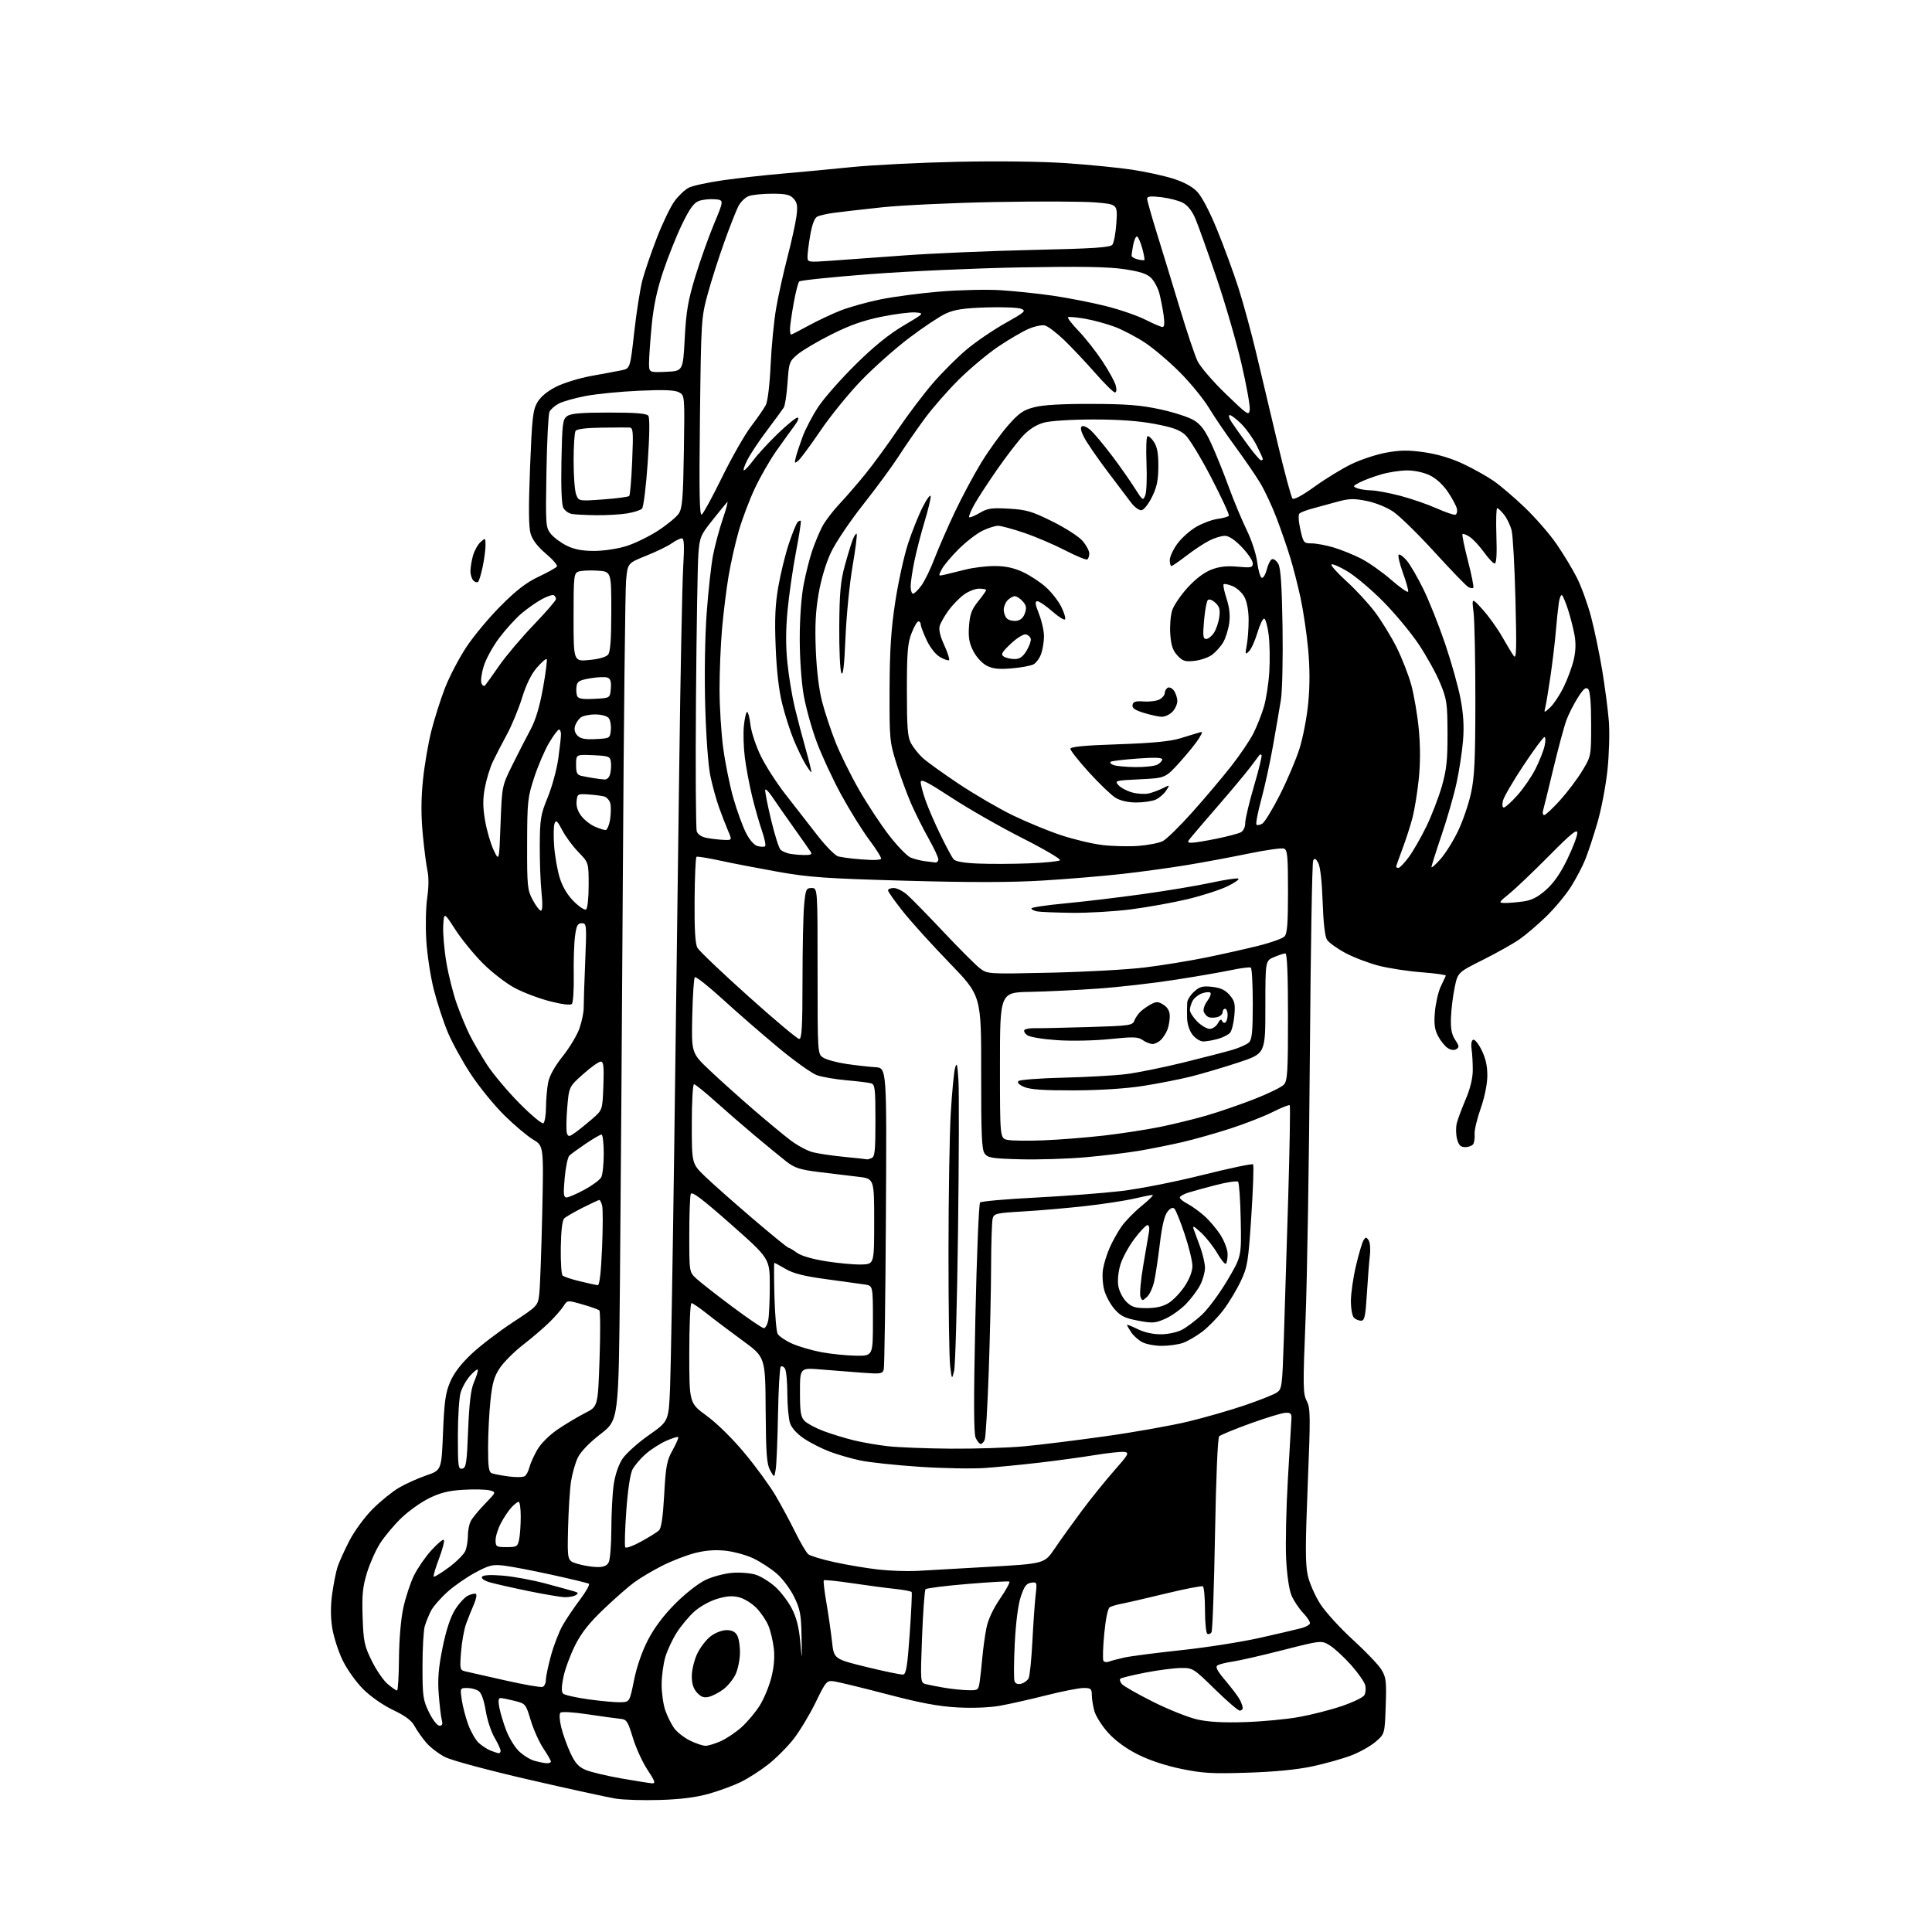 <?xml version="1.0" encoding="UTF-8" standalone="no"?>
<svg 
  version="1.1" 
  xmlns="http://www.w3.org/2000/svg" 
  xmlns:xlink="http://www.w3.org/1999/xlink" 
  xmlns:svg="http://www.w3.org/2000/svg"
  xmlns:rdf="http://www.w3.org/1999/02/22-rdf-syntax-ns#"
  xmlns:cc="http://creativecommons.org/ns#"
  xmlns:dc="http://purl.org/dc/elements/1.1/"
  viewBox="0 0 768 768"
  width="768"
  height="768"
>
<style>svg {background-color: white; }</style>"
<path stroke="none" fill="black" fill-rule="evenodd" d="M262.50,715.51C255.90,715.72 247.94,715.49 244.81,714.99C241.68,714.49 226.18,711.11 210.36,707.46C194.05,703.70 179.59,699.81 176.96,698.48C174.41,697.19 171.01,694.59 169.41,692.71C167.81,690.83 165.73,687.88 164.80,686.15C163.59,683.92 161.12,682.07 156.30,679.78C152.34,677.90 147.38,674.45 144.44,671.53C141.59,668.71 137.98,663.65 136.21,660.00C134.48,656.42 132.61,650.61 132.06,647.08C131.39,642.82 131.39,638.27 132.05,633.58C132.59,629.69 133.53,624.92 134.14,623.00C134.75,621.08 136.88,616.35 138.87,612.50C140.92,608.55 144.96,603.05 148.15,599.85C151.25,596.75 155.96,592.94 158.59,591.39C161.23,589.85 166.12,587.64 169.45,586.50C175.50,584.42 175.50,584.42 176.11,569.46C176.62,557.02 177.10,553.62 178.98,549.25C180.49,545.75 183.34,542.04 187.53,538.12C190.98,534.89 198.31,529.29 203.80,525.68C213.80,519.11 213.80,519.11 214.37,514.30C214.68,511.66 215.21,497.35 215.54,482.50C216.13,455.50 216.13,455.50 211.93,453.00C209.62,451.62 204.46,447.28 200.47,443.34C196.48,439.41 190.49,432.05 187.16,427.00C183.83,421.95 179.69,414.40 177.95,410.23C176.22,406.06 173.73,398.45 172.43,393.32C171.13,388.19 169.79,379.38 169.45,373.74C169.11,368.11 169.28,360.50 169.83,356.83C170.43,352.84 170.47,348.61 169.95,346.28C169.47,344.14 168.62,337.56 168.06,331.65C167.35,324.20 167.37,317.65 168.12,310.21C168.71,304.32 170.22,295.45 171.48,290.50C172.74,285.55 175.17,277.90 176.88,273.50C178.59,269.10 182.33,261.90 185.20,257.50C188.07,253.10 194.27,245.64 198.96,240.93C205.29,234.58 209.23,231.55 214.17,229.22C217.83,227.50 221.08,225.67 221.39,225.18C221.70,224.68 219.72,222.39 217.01,220.10C213.74,217.35 211.68,214.66 210.94,212.19C210.14,209.52 210.07,202.01 210.70,185.92C211.48,166.15 211.83,162.98 213.60,159.95C214.89,157.74 217.55,155.52 221.05,153.75C224.05,152.23 230.32,150.30 235.00,149.45C239.68,148.61 245.07,147.60 247.00,147.21C250.50,146.50 250.50,146.50 252.12,132.00C253.01,124.03 254.48,114.71 255.38,111.31C256.29,107.90 258.86,100.37 261.11,94.57C263.36,88.77 266.49,82.24 268.08,80.05C269.66,77.86 272.22,75.42 273.75,74.63C275.28,73.84 281.48,72.49 287.52,71.64C293.56,70.78 304.12,69.61 311.00,69.02C317.88,68.43 330.25,67.27 338.50,66.43C346.75,65.59 365.65,64.64 380.50,64.32C396.80,63.97 414.04,64.19 424.00,64.87C433.07,65.50 444.77,66.66 450.00,67.45C455.23,68.24 462.49,69.82 466.14,70.95C470.43,72.28 473.85,74.11 475.83,76.14C477.71,78.06 480.80,83.94 483.84,91.39C486.57,98.05 490.38,108.45 492.32,114.50C494.25,120.55 497.44,132.25 499.40,140.50C501.35,148.75 505.19,164.90 507.92,176.39C510.64,187.88 513.29,197.69 513.80,198.20C514.36,198.76 517.80,196.89 522.61,193.42C526.95,190.29 533.56,186.25 537.30,184.45C541.04,182.64 547.29,180.59 551.19,179.90C556.75,178.90 560.00,178.88 566.36,179.81C571.57,180.57 577.03,182.22 581.72,184.44C585.72,186.34 591.11,189.36 593.71,191.15C596.31,192.93 601.90,197.70 606.12,201.74C610.35,205.78 616.04,212.32 618.77,216.29C621.51,220.26 625.17,226.33 626.91,229.79C628.65,233.25 631.16,240.22 632.50,245.29C633.83,250.36 635.82,259.90 636.91,266.50C637.99,273.10 639.18,282.16 639.54,286.63C639.90,291.14 639.65,299.82 638.99,306.12C638.33,312.37 636.54,321.76 635.01,326.99C633.49,332.22 631.31,338.81 630.18,341.64C629.04,344.47 626.44,349.42 624.39,352.64C622.33,355.86 617.93,361.14 614.60,364.36C611.28,367.58 606.53,371.63 604.06,373.36C601.59,375.09 595.05,378.76 589.53,381.53C579.50,386.55 579.50,386.55 578.25,392.53C577.56,395.81 576.90,401.20 576.78,404.50C576.62,408.98 577.05,411.22 578.45,413.34C580.04,415.72 580.12,416.31 578.93,417.05C578.05,417.59 576.75,417.43 575.51,416.63C574.40,415.91 572.68,413.79 571.68,411.92C570.28,409.27 569.99,407.11 570.39,402.32C570.68,398.93 571.69,394.43 572.65,392.32C573.61,390.22 574.55,388.22 574.74,387.87C574.93,387.53 570.68,386.92 565.29,386.51C559.91,386.11 552.21,384.94 548.19,383.92C544.16,382.89 538.15,380.60 534.83,378.83C531.51,377.06 528.21,374.68 527.50,373.55C526.68,372.26 526.05,366.69 525.77,358.50C525.51,350.60 524.84,344.56 524.05,343.09C523.05,341.22 522.59,341.00 522.00,342.09C521.59,342.87 521.00,377.70 520.69,419.50C520.38,461.30 519.61,508.60 518.97,524.60C517.90,551.04 517.95,554.00 519.43,556.87C520.93,559.76 520.96,562.73 519.84,590.37C518.86,614.57 518.87,621.83 519.86,626.28C520.55,629.35 522.81,634.48 524.88,637.68C526.96,640.88 532.77,647.25 537.79,651.83C542.82,656.41 547.90,661.72 549.08,663.62C551.00,666.74 551.18,668.20 550.84,678.18C550.46,689.26 550.46,689.26 546.83,692.38C544.83,694.10 540.46,696.55 537.12,697.82C533.77,699.10 526.87,701.04 521.77,702.14C515.68,703.45 506.84,704.32 496.00,704.67C481.81,705.13 478.10,704.91 469.50,703.14C463.19,701.83 456.81,699.71 452.19,697.37C447.52,695.00 443.30,691.90 440.47,688.75C438.04,686.05 435.59,682.19 435.03,680.17C434.47,678.15 434.01,675.26 434.01,673.75C434.00,671.31 433.63,671.00 430.73,671.00C428.93,671.00 422.29,672.30 415.98,673.90C409.67,675.49 401.41,677.36 397.62,678.04C393.43,678.79 386.79,679.06 380.62,678.73C373.07,678.32 365.93,676.98 352.50,673.46C342.60,670.87 333.15,668.57 331.50,668.35C328.62,667.97 328.33,668.29 324.18,676.82C321.80,681.69 317.86,688.23 315.42,691.33C312.98,694.44 308.46,698.97 305.37,701.39C302.28,703.81 297.41,706.94 294.54,708.35C291.67,709.75 285.99,711.85 281.91,713.01C276.84,714.46 270.71,715.25 262.50,715.51zM259.26,708.90C260.69,708.98 260.35,707.98 257.42,703.57C255.43,700.59 252.81,694.85 251.58,690.82C249.52,684.05 249.13,683.48 246.43,683.23C244.82,683.08 239.03,682.28 233.57,681.46C227.91,680.60 223.27,680.33 222.77,680.83C222.27,681.33 222.41,683.81 223.09,686.60C223.74,689.30 225.38,693.87 226.72,696.77C228.63,700.88 229.97,702.38 232.83,703.58C234.85,704.43 241.22,705.95 247.00,706.96C252.78,707.97 258.29,708.84 259.26,708.90zM217.25,700.91C218.21,700.96 219.00,700.66 219.00,700.25C218.99,699.84 217.64,697.48 215.98,695.00C214.33,692.52 212.08,687.52 210.98,683.87C209.01,677.33 208.92,677.22 204.55,676.12C202.11,675.50 199.59,675.00 198.95,675.00C198.14,675.00 197.99,676.14 198.47,678.67C198.84,680.68 200.05,684.73 201.15,687.66C202.24,690.59 204.49,694.33 206.13,695.98C207.78,697.63 210.56,699.39 212.32,699.90C214.07,700.40 216.29,700.86 217.25,700.91zM198.25,696.94C198.66,696.97 199.00,696.52 199.00,695.93C199.00,695.34 197.90,692.98 196.56,690.68C195.21,688.38 193.65,683.58 193.07,680.00C192.43,675.98 191.38,673.02 190.32,672.25C189.39,671.56 187.33,671.00 185.75,671.00C182.89,671.00 182.88,671.03 183.57,675.75C183.95,678.36 185.11,682.79 186.14,685.59C187.17,688.38 189.03,691.62 190.26,692.78C191.49,693.93 193.63,695.33 195.00,695.88C196.38,696.42 197.84,696.90 198.25,696.94zM280.50,693.98C281.60,693.97 284.36,693.11 286.64,692.08C288.91,691.04 292.59,688.56 294.82,686.55C297.04,684.54 300.23,680.77 301.89,678.16C303.56,675.56 305.67,670.54 306.58,667.00C307.68,662.69 308.02,658.81 307.60,655.21C307.25,652.26 306.28,648.20 305.43,646.18C304.59,644.15 302.47,641.03 300.73,639.23C298.99,637.43 295.94,635.52 293.95,634.99C291.24,634.26 289.01,634.40 285.10,635.56C282.16,636.44 278.19,638.64 276.01,640.61C273.88,642.53 270.76,646.26 269.07,648.89C267.38,651.52 265.33,655.88 264.51,658.58C263.69,661.29 263.02,666.26 263.01,669.62C263.00,672.99 263.67,677.63 264.48,679.94C265.29,682.25 266.86,685.40 267.97,686.96C269.08,688.51 271.90,690.73 274.24,691.89C276.58,693.05 279.40,693.99 280.50,693.98zM174.69,686.00C175.80,686.00 176.06,685.37 175.62,683.75C175.29,682.51 174.74,677.90 174.40,673.50C173.94,667.40 174.30,663.01 175.92,655.00C177.31,648.14 179.00,642.95 180.81,640.01C182.33,637.54 184.65,634.98 185.98,634.32C187.30,633.66 188.75,633.34 189.19,633.61C189.62,633.89 189.25,635.77 188.36,637.80C187.47,639.84 186.08,643.30 185.28,645.50C184.48,647.70 183.57,652.74 183.27,656.70C182.74,663.67 182.79,663.91 185.11,664.43C186.42,664.72 193.55,666.34 200.95,668.01C208.35,669.69 214.99,670.84 215.70,670.56C216.42,670.29 217.00,669.03 217.00,667.76C217.00,666.50 217.93,662.09 219.06,657.98C220.20,653.87 222.29,648.48 223.72,646.00C225.15,643.52 228.25,638.93 230.62,635.79C232.99,632.64 234.55,629.84 234.09,629.56C233.64,629.28 227.02,627.68 219.38,626.01C211.75,624.33 203.19,622.69 200.37,622.36C195.84,621.82 194.51,622.14 189.01,625.08C185.58,626.91 180.55,630.39 177.84,632.83C175.13,635.27 172.20,638.64 171.33,640.32C170.46,642.01 169.35,644.76 168.85,646.44C168.36,648.12 167.95,655.32 167.95,662.44C167.95,674.35 168.16,675.81 170.55,680.69C172.02,683.69 173.82,686.00 174.69,686.00zM495.00,684.56C501.88,684.34 511.50,683.43 516.39,682.54C521.28,681.66 528.90,679.72 533.31,678.22C537.73,676.72 541.79,674.78 542.32,673.90C542.86,673.03 543.02,671.23 542.69,669.90C542.36,668.58 539.81,664.94 537.03,661.82C534.24,658.70 530.47,655.22 528.64,654.09C525.32,652.03 525.32,652.03 509.91,655.95C501.43,658.11 492.44,660.17 489.92,660.52C487.39,660.88 484.74,661.55 484.01,662.00C483.01,662.61 483.80,664.13 487.21,668.16C489.69,671.10 492.24,674.48 492.86,675.68C493.49,676.89 494.00,678.35 494.00,678.93C494.00,679.52 493.47,680.00 492.82,680.00C492.16,680.00 487.72,676.17 482.94,671.50C474.40,663.14 474.18,663.00 469.38,663.05C466.70,663.08 460.33,663.91 455.24,664.90C450.14,665.89 445.69,666.98 445.34,667.32C445.00,667.67 445.26,668.61 445.92,669.41C446.59,670.21 452.17,673.39 458.32,676.48C464.47,679.56 472.43,682.74 476.00,683.53C480.48,684.53 486.38,684.85 495.00,684.56zM246.90,676.67C250.30,676.50 250.30,676.50 252.05,667.84C253.13,662.47 255.24,656.40 257.61,651.84C260.10,647.04 263.85,642.06 268.46,637.44C272.45,633.44 277.67,629.36 280.50,628.03C283.25,626.73 288.04,625.46 291.14,625.22C294.25,624.98 298.47,625.33 300.52,626.01C302.58,626.69 306.04,628.85 308.21,630.81C310.38,632.77 313.33,636.65 314.77,639.44C316.60,642.98 317.60,646.90 318.10,652.50C318.82,660.50 318.82,660.50 318.63,650.47C318.47,641.74 318.08,639.69 315.66,634.74C314.13,631.61 311.01,627.45 308.72,625.49C306.43,623.53 302.30,620.84 299.53,619.51C296.76,618.18 291.77,616.80 288.44,616.44C284.28,615.99 280.46,616.28 276.23,617.36C272.84,618.23 267.01,620.49 263.28,622.38C259.55,624.26 254.55,627.23 252.18,628.96C249.80,630.70 244.29,635.52 239.93,639.69C234.17,645.19 231.08,649.12 228.58,654.11C226.69,657.89 224.62,663.50 223.98,666.59C223.18,670.44 223.14,672.54 223.84,673.24C224.41,673.81 229.06,674.85 234.18,675.55C239.31,676.26 245.03,676.76 246.90,676.67zM281.86,674.50C279.86,675.00 278.72,674.61 277.11,672.89C275.64,671.31 275.00,669.32 275.00,666.30C275.00,663.92 275.96,659.93 277.13,657.44C278.31,654.94 280.71,651.80 282.48,650.45C284.30,649.06 287.04,648.00 288.81,648.00C290.99,648.00 292.28,648.66 293.09,650.17C293.73,651.37 294.20,654.54 294.14,657.24C294.08,659.93 293.29,663.70 292.38,665.62C291.46,667.54 289.32,670.18 287.61,671.48C285.90,672.78 283.31,674.14 281.86,674.50zM157.83,672.00C158.20,672.00 158.55,666.26 158.60,659.25C158.67,651.54 159.36,643.55 160.35,639.02C161.25,634.91 163.14,629.19 164.55,626.31C165.96,623.43 169.07,618.91 171.46,616.28C173.85,613.65 176.09,611.78 176.44,612.12C176.79,612.47 175.93,615.80 174.53,619.53C173.12,623.26 172.17,626.50 172.41,626.74C172.65,626.98 175.38,625.31 178.47,623.02C181.57,620.73 184.53,617.74 185.05,616.37C185.57,614.99 186.00,612.29 186.00,610.37C186.00,608.44 186.50,605.89 187.12,604.68C187.73,603.48 190.27,600.39 192.77,597.81C197.31,593.12 197.31,593.12 194.59,592.43C193.09,592.06 188.41,591.96 184.18,592.21C178.36,592.55 175.06,593.37 170.55,595.58C167.27,597.19 162.25,600.79 159.38,603.58C156.52,606.37 152.77,610.87 151.04,613.58C149.32,616.29 146.99,621.56 145.85,625.29C144.16,630.82 143.85,634.07 144.15,642.83C144.48,652.56 144.83,654.21 147.79,660.23C149.59,663.88 152.43,668.03 154.11,669.44C155.78,670.85 157.46,672.00 157.83,672.00zM384.70,671.88C388.71,671.99 388.93,671.85 389.41,668.75C389.68,666.96 390.16,662.58 390.48,659.00C390.80,655.42 391.53,650.11 392.11,647.19C392.79,643.79 394.74,639.59 397.55,635.48C399.96,631.96 401.61,628.91 401.22,628.70C400.82,628.49 393.33,628.92 384.56,629.65C375.79,630.38 368.30,631.33 367.92,631.74C367.54,632.16 366.92,640.69 366.53,650.71C365.84,668.92 365.84,668.92 368.18,669.51C369.47,669.83 372.77,670.47 375.51,670.93C378.26,671.39 382.39,671.82 384.70,671.88zM405.97,669.30C407.12,669.00 408.44,668.02 408.90,667.13C409.35,666.23 410.02,659.65 410.39,652.50C410.75,645.35 411.33,637.10 411.67,634.16C412.28,628.96 412.24,628.83 409.90,629.16C408.00,629.43 407.14,630.58 405.78,634.69C404.71,637.90 403.80,644.99 403.38,653.33C403.01,660.74 402.97,667.48 403.29,668.32C403.67,669.29 404.63,669.65 405.97,669.30zM359.00,665.66C360.21,665.51 360.72,662.37 361.62,649.49C362.24,640.69 362.59,633.22 362.40,632.88C362.20,632.54 359.22,631.97 355.77,631.61C352.32,631.25 344.64,630.24 338.71,629.35C332.77,628.47 327.72,627.95 327.48,628.19C327.24,628.43 327.70,632.42 328.50,637.06C329.30,641.70 330.30,648.65 330.73,652.49C331.50,659.48 331.50,659.48 344.50,662.67C351.65,664.42 358.18,665.76 359.00,665.66zM440.77,660.53C441.63,660.20 444.39,659.47 446.90,658.91C449.41,658.35 459.59,657.03 469.53,655.97C479.46,654.92 493.65,652.69 501.05,651.02C508.45,649.35 515.82,647.63 517.43,647.19C519.05,646.75 520.52,645.93 520.71,645.37C520.90,644.81 519.70,642.94 518.06,641.22C516.41,639.49 514.33,636.38 513.43,634.29C512.44,631.97 511.60,626.31 511.26,619.71C510.96,613.78 511.28,599.38 511.97,587.71C512.66,576.05 513.29,565.38 513.36,564.00C513.48,561.94 513.06,561.52 511.00,561.60C509.62,561.66 503.35,563.57 497.06,565.84C490.77,568.12 485.18,570.42 484.64,570.96C484.06,571.54 483.39,587.35 482.99,609.80C482.62,630.63 482.00,648.20 481.59,648.85C481.19,649.50 480.44,649.77 479.93,649.46C479.42,649.14 479.00,644.89 479.00,640.00C479.00,635.11 478.62,630.89 478.16,630.60C477.70,630.32 471.07,631.60 463.41,633.46C455.76,635.32 447.90,637.13 445.94,637.49C443.97,637.86 441.81,638.50 441.12,638.92C440.38,639.38 439.50,643.66 438.95,649.47C438.44,654.84 438.29,659.66 438.62,660.19C438.94,660.71 439.91,660.87 440.77,660.53zM224.50,634.90C222.85,634.86 216.32,633.76 210.00,632.46C203.68,631.16 196.80,629.60 194.72,629.00C192.43,628.33 191.21,627.47 191.61,626.81C192.06,626.09 194.86,625.93 199.89,626.34C204.08,626.68 211.78,628.10 217.00,629.51C222.22,630.91 227.35,632.32 228.38,632.64C229.89,633.10 229.99,633.39 228.88,634.09C228.12,634.58 226.15,634.94 224.50,634.90zM364.50,624.46C368.35,624.24 381.34,623.50 393.36,622.82C415.21,621.58 415.21,621.58 419.29,615.54C421.53,612.22 426.39,605.45 430.08,600.50C433.78,595.55 439.59,588.35 443.00,584.50C448.54,578.25 448.97,577.46 447.03,577.17C445.84,576.99 440.51,577.55 435.18,578.42C429.86,579.29 419.88,580.66 413.00,581.45C406.12,582.25 396.45,583.19 391.50,583.55C386.55,583.90 374.85,583.69 365.50,583.07C356.15,582.45 345.57,581.32 342.00,580.56C338.43,579.81 332.98,578.24 329.89,577.07C326.81,575.91 322.24,573.61 319.73,571.94C316.93,570.09 314.75,567.72 314.08,565.81C313.49,564.10 312.99,558.83 312.98,554.10C312.98,549.37 312.55,544.84 312.04,544.03C311.53,543.22 310.77,542.90 310.35,543.31C309.94,543.73 309.45,552.26 309.27,562.28C309.08,572.30 308.68,582.07 308.37,584.00C307.82,587.50 307.82,587.50 306.16,584.50C304.78,582.00 304.48,578.01 304.36,560.50C304.23,539.50 304.23,539.50 295.26,532.95C290.32,529.34 283.91,524.51 281.01,522.20C278.11,519.89 275.35,518.00 274.87,518.00C274.39,518.00 274.00,526.94 274.00,537.88C274.00,557.75 274.00,557.75 280.94,562.82C285.03,565.80 291.23,571.91 296.03,577.69C300.51,583.09 306.03,590.65 308.29,594.50C310.56,598.35 314.09,604.91 316.14,609.07C318.19,613.24 320.51,617.18 321.31,617.84C322.10,618.50 326.83,619.92 331.82,621.01C336.82,622.10 344.64,623.41 349.20,623.92C353.77,624.43 360.65,624.67 364.50,624.46zM237.21,622.92C239.92,622.98 241.21,622.47 241.96,621.07C242.53,620.00 243.01,614.04 243.02,607.82C243.03,601.59 243.45,593.64 243.96,590.14C244.53,586.23 245.86,582.29 247.44,579.91C248.85,577.79 253.55,573.56 257.90,570.51C265.80,564.98 265.80,564.98 266.36,551.74C266.66,544.46 267.41,501.38 268.02,456.00C268.62,410.62 269.52,342.90 270.00,305.50C270.48,268.10 271.19,232.21 271.57,225.75C272.09,216.77 271.97,214.00 271.03,214.00C270.36,214.00 268.56,214.89 267.04,215.97C265.51,217.06 260.94,219.28 256.88,220.91C249.50,223.87 249.50,223.87 248.88,230.69C248.53,234.43 247.96,286.10 247.61,345.50C247.25,404.90 246.73,478.48 246.44,509.00C245.92,564.50 245.92,564.50 238.71,570.07C234.19,573.57 230.82,577.07 229.67,579.48C228.66,581.58 227.46,585.83 226.99,588.90C226.52,591.98 225.99,600.33 225.82,607.45C225.50,620.41 225.50,620.41 229.50,621.63C231.70,622.30 235.17,622.88 237.21,622.92zM254.80,612.82C257.93,611.10 261.13,609.11 261.90,608.40C262.89,607.51 263.52,603.24 264.03,594.13C264.66,582.72 265.07,580.56 267.39,576.42C268.84,573.82 269.84,571.50 269.60,571.26C269.36,571.03 267.19,571.71 264.78,572.77C262.37,573.84 258.71,576.19 256.65,578.00C254.59,579.82 252.23,582.59 251.41,584.17C250.51,585.92 249.55,592.36 248.96,600.61C248.42,608.07 248.24,614.57 248.54,615.07C248.85,615.56 251.66,614.55 254.80,612.82zM201.38,615.00C205.47,615.00 205.79,614.80 206.38,611.88C206.72,610.16 207.00,606.11 207.00,602.88C207.00,599.64 206.63,597.00 206.17,597.00C205.72,597.00 204.42,598.01 203.28,599.25C202.14,600.49 200.26,603.29 199.11,605.49C197.95,607.68 197.00,610.71 197.00,612.24C197.00,614.83 197.26,615.00 201.38,615.00zM208.65,586.77C209.29,586.30 210.10,584.70 210.47,583.21C210.84,581.72 212.25,578.59 213.60,576.26C215.06,573.76 218.40,570.45 221.78,568.15C224.93,566.02 229.79,563.12 232.59,561.70C237.68,559.13 237.68,559.13 238.33,540.36C238.69,530.03 238.65,521.28 238.24,520.90C237.83,520.53 234.81,519.45 231.52,518.52C225.54,516.81 225.54,516.81 224.05,519.15C223.23,520.44 220.75,523.30 218.53,525.50C216.30,527.70 211.58,531.75 208.03,534.50C204.48,537.25 200.29,541.41 198.73,543.74C196.44,547.14 195.70,549.72 194.96,556.74C194.45,561.56 194.03,569.90 194.02,575.28C194.00,583.09 194.30,585.18 195.51,585.64C196.34,585.96 199.38,586.54 202.26,586.92C205.14,587.31 208.02,587.24 208.65,586.77zM183.75,583.81C185.29,583.52 185.57,581.69 186.09,568.49C186.52,557.88 187.17,552.37 188.34,549.63C189.26,547.50 189.99,545.25 189.97,544.63C189.95,544.01 188.63,544.94 187.03,546.70C185.43,548.45 183.65,551.60 183.07,553.70C182.49,555.79 182.01,563.50 182.01,570.82C182.00,582.97 182.15,584.12 183.75,583.81zM378.00,575.87C387.62,575.94 400.68,575.52 407.00,574.94C413.32,574.36 427.95,572.55 439.50,570.92C451.05,569.30 465.90,566.65 472.50,565.05C479.10,563.45 489.17,560.55 494.88,558.60C500.59,556.65 506.26,554.41 507.47,553.61C509.59,552.22 509.71,551.33 510.34,532.33C510.69,521.42 511.48,496.15 512.08,476.17C512.68,456.19 512.95,439.62 512.69,439.35C512.42,439.09 509.40,440.28 505.98,442.01C502.55,443.74 494.97,446.71 489.13,448.60C483.28,450.50 474.68,452.93 470.00,454.01C465.32,455.09 457.64,456.63 452.92,457.44C448.20,458.24 438.52,459.41 431.42,460.04C424.31,460.66 412.73,461.02 405.67,460.84C394.33,460.54 392.67,460.27 391.41,458.55C390.25,456.96 390.00,450.97 390.03,426.21C390.07,395.82 390.07,395.82 377.48,382.82C370.55,375.67 362.20,366.45 358.94,362.34C355.67,358.23 353.00,354.45 353.00,353.93C353.00,353.42 354.03,353.00 355.29,353.00C356.55,353.00 358.98,354.24 360.69,355.75C362.40,357.26 368.89,363.90 375.10,370.50C381.32,377.10 387.78,383.56 389.45,384.85C392.50,387.21 392.50,387.21 417.50,386.66C431.25,386.36 448.12,385.43 455.00,384.59C461.88,383.75 472.90,381.96 479.50,380.61C486.10,379.26 495.47,377.15 500.32,375.94C505.17,374.72 509.78,373.08 510.57,372.29C511.69,371.16 512.00,367.34 512.00,354.40C512.00,340.30 511.77,337.85 510.42,337.33C509.54,336.99 503.13,337.90 496.17,339.34C489.20,340.78 478.10,342.85 471.50,343.93C464.90,345.01 453.43,346.58 446.00,347.41C438.57,348.25 424.40,349.43 414.50,350.03C401.74,350.80 385.87,350.82 360.00,350.10C328.26,349.22 321.64,348.75 309.26,346.55C301.42,345.15 291.07,343.16 286.26,342.11C281.44,341.06 277.22,340.38 276.87,340.59C276.52,340.80 276.18,348.52 276.11,357.74C276.02,369.55 276.36,375.17 277.24,376.76C277.93,378.01 287.02,386.67 297.44,396.01C307.86,405.36 316.97,413.00 317.69,413.00C318.73,413.00 319.00,408.23 319.01,389.75C319.01,376.96 319.30,363.46 319.65,359.75C320.24,353.51 320.47,353.00 322.64,353.00C325.00,353.00 325.00,353.00 325.00,385.98C325.00,418.95 325.00,418.95 327.25,420.43C328.49,421.24 332.65,422.37 336.50,422.94C340.35,423.50 345.52,424.09 348.00,424.23C352.50,424.50 352.50,424.50 352.16,483.50C351.98,515.95 351.59,543.35 351.30,544.39C350.82,546.11 350.06,546.23 342.64,545.67C338.16,545.33 330.79,544.75 326.25,544.38C318.00,543.70 318.00,543.70 318.00,553.35C318.00,561.47 318.30,563.30 319.89,564.89C320.92,565.92 324.31,567.72 327.41,568.88C330.51,570.04 335.85,571.68 339.27,572.52C342.70,573.37 348.88,574.44 353.00,574.90C357.12,575.36 368.38,575.80 378.00,575.87zM389.87,574.00C389.37,574.00 388.46,572.91 387.85,571.57C387.05,569.82 387.02,556.74 387.72,524.02C388.26,499.20 389.11,478.50 389.60,478.01C390.10,477.53 399.93,476.65 411.45,476.07C422.97,475.48 438.27,474.32 445.45,473.48C452.88,472.61 466.89,469.86 478.00,467.08C488.73,464.40 497.77,462.50 498.11,462.85C498.45,463.21 498.14,472.42 497.42,483.33C496.21,501.73 495.91,503.59 493.20,509.33C491.60,512.72 488.50,517.86 486.32,520.74C484.13,523.63 480.36,527.50 477.92,529.36C475.49,531.21 471.97,533.24 470.10,533.87C468.23,534.49 464.50,535.00 461.80,535.00C459.11,535.00 455.64,534.35 454.10,533.55C452.56,532.75 450.56,530.97 449.65,529.59C448.74,528.20 448.00,526.89 448.00,526.66C448.00,526.44 449.90,527.19 452.22,528.34C454.85,529.64 458.34,530.42 461.47,530.40C464.31,530.39 467.97,529.60 469.86,528.60C471.71,527.63 475.24,524.97 477.71,522.70C480.17,520.43 484.73,514.28 487.84,509.04C493.50,499.50 493.50,499.50 493.21,485.01C493.05,477.04 492.58,470.18 492.16,469.76C491.74,469.34 487.82,469.92 483.45,471.04C479.08,472.17 474.04,473.55 472.25,474.12C470.46,474.69 469.00,475.56 469.00,476.05C469.00,476.55 470.34,477.64 471.99,478.49C473.63,479.34 476.63,481.49 478.66,483.27C480.69,485.05 483.62,488.50 485.18,490.95C486.73,493.39 488.00,496.80 488.00,498.53C488.00,500.25 487.70,501.97 487.33,502.33C486.97,502.70 485.44,500.86 483.93,498.25C482.42,495.64 479.51,491.93 477.45,490.00C474.77,487.50 473.92,487.07 474.46,488.50C474.88,489.60 476.08,492.85 477.11,495.73C478.15,498.60 479.00,502.33 479.00,504.01C479.00,505.70 478.15,508.75 477.10,510.79C476.06,512.83 473.50,516.25 471.42,518.39C469.34,520.52 465.65,523.15 463.21,524.23C459.23,525.99 458.16,526.07 452.40,524.98C447.18,524.00 445.47,523.16 443.05,520.40C441.42,518.54 439.57,515.13 438.95,512.81C438.32,510.48 438.10,506.78 438.45,504.58C438.80,502.38 439.99,498.54 441.09,496.04C442.19,493.54 444.30,489.75 445.77,487.62C447.24,485.49 450.86,481.78 453.82,479.37C456.77,476.97 458.72,475.00 458.15,475.00C457.59,475.00 454.21,475.68 450.66,476.50C447.10,477.33 438.41,478.65 431.34,479.44C424.28,480.23 413.25,481.19 406.84,481.56C396.06,482.18 395.13,482.39 394.60,484.36C394.29,485.54 394.00,494.15 393.98,503.50C393.95,512.85 393.52,531.75 393.03,545.50C392.54,559.25 391.83,571.29 391.46,572.25C391.09,573.21 390.37,574.00 389.87,574.00zM379.27,545.00C378.38,548.50 378.38,548.50 377.70,543.00C377.32,539.98 377.03,519.50 377.04,497.50C377.05,475.50 377.46,450.75 377.94,442.50C378.43,434.25 379.20,426.15 379.66,424.50C380.35,422.05 380.59,422.95 381.00,429.50C381.27,433.90 381.20,460.90 380.83,489.50C380.46,518.10 379.76,543.08 379.27,545.00zM340.25,538.91C347.00,539.00 347.00,539.00 347.00,525.05C347.00,511.09 347.00,511.09 343.75,510.60C341.96,510.33 335.10,509.38 328.50,508.50C319.66,507.31 315.40,506.24 312.32,504.44C310.02,503.10 308.00,502.00 307.82,502.00C307.64,502.00 307.66,507.96 307.85,515.25C308.05,522.54 308.62,529.27 309.12,530.21C309.62,531.15 312.16,532.88 314.76,534.06C317.37,535.24 322.65,536.79 326.50,537.51C330.35,538.23 336.54,538.86 340.25,538.91zM303.62,527.97C304.24,527.99 305.03,526.59 305.38,524.88C305.72,523.16 306.00,516.93 306.00,511.03C306.00,500.31 306.00,500.31 290.59,486.69C279.11,476.55 275.03,473.47 274.59,474.62C274.27,475.47 274.00,482.79 274.00,490.89C274.00,505.63 274.00,505.63 276.75,508.21C278.26,509.63 284.68,514.65 291.00,519.37C297.32,524.09 303.01,527.96 303.62,527.97zM541.05,525.00C540.14,525.00 538.86,524.46 538.20,523.80C537.54,523.14 537.00,520.16 537.00,517.17C537.00,514.19 537.91,507.87 539.03,503.12C540.15,498.38 541.50,493.82 542.03,493.00C542.89,491.67 543.12,491.67 544.04,493.00C544.62,493.82 544.84,496.52 544.55,499.00C544.25,501.48 543.72,508.34 543.36,514.25C542.80,523.31 542.44,525.00 541.05,525.00zM455.77,520.00C459.55,520.00 462.29,519.37 464.56,517.96C466.38,516.84 469.24,513.84 470.93,511.29C472.86,508.38 474.00,505.38 474.00,503.23C474.00,501.34 472.62,495.68 470.94,490.65C469.26,485.62 467.43,481.05 466.87,480.50C466.19,479.83 465.27,480.21 464.10,481.66C462.92,483.10 461.92,487.24 461.09,494.16C460.41,499.84 459.40,506.59 458.86,509.15C458.32,511.71 457.01,514.58 455.96,515.54C454.14,517.19 454.01,517.18 453.35,515.47C452.97,514.47 453.46,508.90 454.45,503.08C455.43,497.26 456.46,491.26 456.73,489.75C457.02,488.14 456.78,487.00 456.15,487.00C455.55,487.00 453.21,489.45 450.95,492.45C448.69,495.45 446.18,500.06 445.38,502.70C444.53,505.51 444.18,509.03 444.54,511.19C444.88,513.22 446.31,516.03 447.71,517.44C449.84,519.57 451.21,520.00 455.77,520.00zM237.59,510.89C238.32,510.96 238.90,505.99 239.32,496.25C239.67,488.14 239.69,480.49 239.36,479.25C239.03,478.01 238.54,477.00 238.26,477.00C237.98,477.00 234.99,478.39 231.62,480.08C228.26,481.78 224.96,483.69 224.29,484.33C223.52,485.07 223.02,489.26 222.92,495.83C222.84,501.51 223.15,506.55 223.63,507.03C224.11,507.50 227.20,508.54 230.50,509.33C233.80,510.13 236.99,510.83 237.59,510.89zM342.50,502.66C347.50,502.50 347.50,502.50 347.50,485.50C347.50,468.50 347.50,468.50 341.00,467.77C337.43,467.36 330.45,466.52 325.50,465.90C317.89,464.94 315.88,464.28 312.50,461.65C310.30,459.93 304.68,455.31 300.00,451.39C295.32,447.46 288.18,441.27 284.13,437.63C280.07,433.98 276.36,431.00 275.88,431.00C275.39,431.00 275.00,438.10 275.00,446.78C275.00,462.57 275.00,462.57 280.25,467.63C283.14,470.42 291.64,477.94 299.14,484.35C306.64,490.76 313.07,496.00 313.43,496.00C313.79,496.00 315.30,496.90 316.79,497.99C318.47,499.22 322.94,500.52 328.50,501.40C333.45,502.18 339.75,502.75 342.50,502.66zM225.20,476.00C226.00,476.00 229.20,474.61 232.33,472.92C235.46,471.23 238.46,469.01 239.01,467.99C239.55,466.97 240.00,462.73 240.00,458.57C240.00,454.40 239.60,451.00 239.11,451.00C238.62,451.00 235.81,452.63 232.86,454.62C229.91,456.62 226.98,458.75 226.33,459.37C225.69,459.99 224.85,463.99 224.47,468.25C223.89,474.65 224.02,476.00 225.20,476.00zM344.67,460.86C344.76,460.94 345.55,460.73 346.42,460.39C347.76,459.88 348.00,457.60 348.00,445.46C348.00,432.68 347.81,431.08 346.25,430.63C345.29,430.35 340.90,429.81 336.50,429.43C332.10,429.04 326.81,428.13 324.74,427.41C322.68,426.68 315.70,421.69 309.24,416.32C302.78,410.94 292.87,402.32 287.21,397.15C281.54,391.98 276.59,388.07 276.21,388.46C275.82,388.84 275.36,395.79 275.18,403.89C274.86,418.61 274.86,418.61 282.22,425.56C286.26,429.38 294.05,436.37 299.53,441.10C305.02,445.83 311.66,451.33 314.29,453.32C316.93,455.31 320.82,457.41 322.95,457.99C325.08,458.56 330.79,459.41 335.66,459.88C340.52,460.35 344.58,460.79 344.67,460.86zM582.47,456.00C580.59,456.00 579.87,455.28 579.20,452.75C578.73,450.96 578.68,448.15 579.10,446.50C579.51,444.85 581.10,440.57 582.63,437.00C584.41,432.85 585.43,428.69 585.45,425.50C585.46,422.75 585.26,418.97 584.99,417.10C584.69,415.04 584.95,413.54 585.64,413.30C586.26,413.09 587.80,415.02 589.05,417.60C590.64,420.89 591.29,423.97 591.23,427.90C591.18,431.16 590.06,436.53 588.55,440.77C587.13,444.77 586.07,449.28 586.18,450.80C586.30,452.32 586.05,454.11 585.64,454.78C585.22,455.45 583.80,456.00 582.47,456.00zM415.00,453.29C421.32,453.04 432.12,452.18 439.00,451.38C445.88,450.58 455.82,449.05 461.09,447.98C466.37,446.90 474.69,444.86 479.59,443.45C484.49,442.03 493.05,439.08 498.61,436.91C504.18,434.73 509.47,432.14 510.37,431.15C511.79,429.58 512.00,426.06 512.00,404.17C512.00,387.53 511.65,379.00 510.97,379.00C510.40,379.00 508.38,379.65 506.47,380.45C503.00,381.90 503.00,381.90 503.00,400.37C503.00,418.83 503.00,418.83 492.25,422.37C486.34,424.32 477.86,426.82 473.41,427.94C468.96,429.05 460.41,430.73 454.41,431.67C447.58,432.74 437.32,433.40 427.00,433.44C415.02,433.48 409.60,433.12 407.19,432.11C405.08,431.22 404.24,430.36 404.85,429.75C405.38,429.22 413.39,428.61 422.65,428.39C431.92,428.17 443.14,427.54 447.58,426.99C452.03,426.44 462.15,424.39 470.08,422.45C478.01,420.50 486.86,418.22 489.75,417.38C492.64,416.54 495.67,415.18 496.50,414.36C497.69,413.17 498.00,409.99 498.00,398.99C498.00,391.36 497.65,384.90 497.22,384.64C496.79,384.37 493.30,384.81 489.47,385.62C485.64,386.43 475.52,388.18 467.00,389.50C458.48,390.83 444.75,392.40 436.50,392.98C428.25,393.57 416.10,394.15 409.50,394.28C397.50,394.50 397.50,394.50 397.50,423.49C397.50,452.48 397.50,452.48 400.50,453.12C402.15,453.47 408.68,453.55 415.00,453.29zM228.75,450.16C230.26,449.08 233.30,446.62 235.50,444.71C239.50,441.23 239.50,441.23 239.85,431.62C240.13,423.89 239.92,422.00 238.80,422.00C238.03,422.00 234.87,424.25 231.79,427.00C226.18,432.00 226.18,432.00 225.47,440.48C225.09,445.14 225.04,449.67 225.38,450.55C225.92,451.96 226.30,451.92 228.75,450.16zM215.98,446.51C216.54,446.17 217.02,443.32 217.04,440.19C217.07,437.06 217.45,432.62 217.89,430.33C218.42,427.63 220.48,423.92 223.73,419.83C226.50,416.35 229.50,411.31 230.40,408.64C231.31,405.97 232.04,402.37 232.03,400.64C232.01,398.91 232.28,390.64 232.63,382.25C233.23,367.47 233.19,367.00 231.25,367.00C229.61,367.00 229.14,367.90 228.58,372.14C228.20,374.97 227.97,381.98 228.07,387.72C228.17,393.45 227.83,398.57 227.32,399.08C226.74,399.66 223.43,399.26 218.63,398.03C214.36,396.94 208.09,394.58 204.69,392.77C201.28,390.97 195.57,386.57 192.00,383.00C188.43,379.43 183.47,373.36 181.00,369.53C176.50,362.56 176.50,362.56 176.19,368.00C176.02,371.00 176.59,377.62 177.46,382.72C178.33,387.82 180.21,395.26 181.65,399.25C183.08,403.24 185.38,408.75 186.75,411.50C188.13,414.25 191.19,419.50 193.56,423.18C195.93,426.85 201.71,433.74 206.41,438.50C211.11,443.25 215.42,446.86 215.98,446.51zM458.15,415.00C457.21,415.00 455.46,414.31 454.25,413.46C452.36,412.14 450.59,412.08 441.28,413.04C435.16,413.68 426.10,413.87 420.32,413.49C414.47,413.10 409.36,412.25 408.32,411.49C407.32,410.76 406.84,409.82 407.26,409.41C407.68,408.99 409.48,408.68 411.26,408.73C413.04,408.77 422.52,408.57 432.32,408.28C449.33,407.77 450.18,407.65 450.96,405.63C451.40,404.46 452.61,402.77 453.64,401.88C454.66,400.99 456.54,399.72 457.82,399.06C459.70,398.08 460.59,398.15 462.57,399.45C464.22,400.54 465.00,401.98 465.00,403.96C465.00,405.56 464.59,407.95 464.08,409.28C463.58,410.61 462.42,412.43 461.51,413.34C460.60,414.26 459.09,415.00 458.15,415.00zM478.32,413.99C477.12,414.00 475.21,412.81 474.07,411.37C472.81,409.76 471.95,407.12 471.88,404.62C471.82,402.35 471.85,399.60 471.94,398.50C472.03,397.40 473.29,395.44 474.74,394.14C476.93,392.17 478.12,391.87 481.90,392.29C485.22,392.67 487.07,393.54 488.80,395.55C490.82,397.91 491.09,399.07 490.68,403.67C490.42,406.63 489.66,409.70 488.99,410.51C488.33,411.31 486.14,412.42 484.14,412.98C482.14,413.53 479.52,413.99 478.32,413.99zM480.89,409.00C482.01,409.00 483.47,407.99 484.13,406.75C484.88,405.36 485.49,404.98 485.75,405.76C485.98,406.45 486.58,406.76 487.09,406.45C487.59,406.14 488.00,404.78 488.00,403.44C488.00,402.10 487.55,401.00 487.00,401.00C486.45,401.00 486.00,401.62 486.00,402.38C486.00,403.14 485.06,404.01 483.90,404.31C482.75,404.62 481.21,404.63 480.48,404.35C479.75,404.07 478.88,403.12 478.53,402.23C478.18,401.32 478.80,399.40 479.95,397.86C481.07,396.34 481.57,394.85 481.07,394.55C480.58,394.24 479.03,394.42 477.64,394.94C476.26,395.47 474.64,396.80 474.06,397.89C473.48,398.98 473.00,400.61 473.00,401.51C473.00,402.41 474.32,404.47 475.92,406.08C477.53,407.68 479.76,409.00 480.89,409.00zM426.20,362.86C419.76,362.79 413.49,362.53 412.25,362.29C411.01,362.06 410.00,361.53 410.00,361.11C410.00,360.70 415.96,359.81 423.24,359.13C430.52,358.45 444.36,356.80 453.99,355.46C463.62,354.13 475.88,352.09 481.24,350.93C486.60,349.77 491.53,349.01 492.21,349.24C492.88,349.46 490.97,350.84 487.96,352.30C484.96,353.76 477.77,356.07 472.00,357.45C466.23,358.82 456.19,360.63 449.70,361.47C443.21,362.31 432.63,362.94 426.20,362.86zM215.03,362.00C215.66,362.00 215.74,359.36 215.26,354.75C214.84,350.76 214.53,342.32 214.57,336.00C214.63,325.52 214.91,323.83 217.74,316.92C219.45,312.74 221.33,305.85 221.92,301.59C222.52,297.34 223.00,292.99 223.00,291.93C223.00,290.87 222.65,290.00 222.21,290.00C221.78,290.00 220.01,292.36 218.29,295.25C216.57,298.14 213.91,304.32 212.37,309.00C209.75,317.00 209.58,318.57 209.54,335.50C209.50,352.34 209.65,353.77 211.77,357.75C213.02,360.09 214.48,362.00 215.03,362.00zM232.96,361.52C233.55,361.16 234.00,357.02 234.00,351.90C234.00,342.92 234.00,342.92 229.92,338.71C227.67,336.40 224.78,332.48 223.50,330.00C221.59,326.32 221.04,325.83 220.46,327.30C220.06,328.30 219.98,332.35 220.28,336.30C220.57,340.26 221.57,345.96 222.51,348.97C223.62,352.54 225.56,355.79 228.07,358.30C230.19,360.43 232.39,361.87 232.96,361.52zM598.11,358.95C599.55,358.98 602.82,358.71 605.38,358.36C608.84,357.89 611.18,356.71 614.54,353.76C617.62,351.04 620.30,347.20 623.02,341.57C625.21,337.05 627.00,332.34 627.00,331.11C627.00,329.33 624.70,331.19 615.75,340.22C609.56,346.46 602.48,353.22 600.00,355.23C595.72,358.72 595.63,358.89 598.11,358.95zM555.91,345.00C556.42,345.00 558.25,343.09 559.98,340.75C561.72,338.41 564.88,332.90 567.02,328.50C569.15,324.10 571.92,316.90 573.17,312.50C575.03,305.98 575.44,302.10 575.41,291.50C575.37,279.51 575.14,277.96 572.48,271.52C570.90,267.68 567.03,260.70 563.89,256.02C560.75,251.33 554.37,243.68 549.72,239.00C545.07,234.32 538.72,228.97 535.60,227.11C532.49,225.25 529.65,224.02 529.28,224.39C528.92,224.75 531.61,227.76 535.27,231.08C538.93,234.40 544.02,239.91 546.57,243.31C549.13,246.71 552.97,252.97 555.11,257.21C557.24,261.46 559.89,268.23 561.00,272.26C562.10,276.29 563.45,284.22 563.99,289.87C564.63,296.63 564.63,303.44 563.98,309.71C563.43,314.96 562.32,321.83 561.51,324.98C560.69,328.13 558.89,333.70 557.51,337.37C556.13,341.04 555.00,344.26 555.00,344.52C555.00,344.79 555.41,345.00 555.91,345.00zM572.62,341.50C574.57,339.30 577.69,334.32 579.56,330.42C581.44,326.53 583.76,319.78 584.72,315.42C586.15,308.91 586.46,302.33 586.48,278.50C586.49,262.55 586.17,246.80 585.77,243.50C585.04,237.50 585.04,237.50 589.41,242.34C591.81,245.00 595.28,249.85 597.13,253.12C598.99,256.38 601.07,259.83 601.77,260.78C602.80,262.18 602.92,258.00 602.42,238.50C602.09,225.30 601.40,212.87 600.90,210.88C600.40,208.89 599.06,206.08 597.92,204.63C596.79,203.18 595.54,202.00 595.16,202.00C594.78,202.00 594.64,206.95 594.84,213.00C595.09,220.25 594.86,224.00 594.17,224.00C593.60,224.00 591.67,221.98 589.90,219.51C588.12,217.04 585.58,214.30 584.25,213.43C582.92,212.55 581.62,212.05 581.37,212.30C581.11,212.55 582.09,217.35 583.54,222.96C584.99,228.57 585.94,233.39 585.66,233.67C585.38,233.95 584.47,233.80 583.64,233.34C582.81,232.87 576.80,226.64 570.28,219.50C563.77,212.35 556.37,205.11 553.84,203.40C551.15,201.60 546.70,199.81 543.16,199.11C538.03,198.10 536.18,198.17 531.29,199.53C528.11,200.41 523.70,201.62 521.50,202.21C519.30,202.80 517.09,203.65 516.58,204.10C516.03,204.60 516.16,207.13 516.91,210.47C518.10,215.79 518.27,216.00 521.39,216.00C523.18,216.00 527.08,216.73 530.07,217.61C533.06,218.50 537.98,220.48 541.00,222.02C544.02,223.56 549.42,227.35 552.98,230.46C556.55,233.56 559.60,235.69 559.77,235.19C559.94,234.69 558.98,231.29 557.65,227.63C556.33,223.97 555.59,220.75 556.03,220.48C556.46,220.21 557.91,221.29 559.25,222.88C560.58,224.47 563.52,229.53 565.78,234.13C568.05,238.73 571.94,248.49 574.43,255.81C576.92,263.14 579.70,273.04 580.60,277.81C581.75,283.95 582.04,288.84 581.57,294.49C581.21,298.88 580.04,306.48 578.97,311.38C577.90,316.28 575.22,325.60 573.01,332.08C570.81,338.57 569.02,344.24 569.04,344.69C569.06,345.13 570.67,343.70 572.62,341.50zM409.00,343.20C415.32,342.96 420.89,342.41 421.36,341.97C421.84,341.53 415.09,337.56 406.36,333.14C397.64,328.73 384.99,321.50 378.25,317.09C368.73,310.86 366.00,309.47 366.00,310.88C366.00,311.87 366.85,315.12 367.89,318.09C368.92,321.07 371.60,327.25 373.83,331.83C376.06,336.41 378.40,340.78 379.03,341.54C379.80,342.46 383.06,343.04 388.84,343.28C393.60,343.48 402.68,343.45 409.00,343.20zM371.75,342.85C372.44,342.93 373.00,342.37 373.00,341.59C373.00,340.81 371.26,337.10 369.14,333.34C367.01,329.58 363.89,323.33 362.19,319.46C360.50,315.59 357.86,308.39 356.33,303.46C353.65,294.84 353.55,293.73 353.62,274.00C353.68,258.32 354.21,250.16 355.87,239.29C357.06,231.47 359.35,221.04 360.96,216.11C362.57,211.18 365.24,204.53 366.90,201.33C368.55,198.12 369.93,196.33 369.95,197.36C369.98,198.38 368.89,202.88 367.53,207.36C366.17,211.83 364.37,218.79 363.53,222.82C362.69,226.84 362.00,231.45 362.00,233.07C362.00,234.68 362.43,236.00 362.95,236.00C363.47,236.00 364.97,234.54 366.27,232.75C367.58,230.96 369.93,226.12 371.50,222.00C373.08,217.88 376.71,209.55 379.58,203.50C382.44,197.45 387.20,188.57 390.14,183.78C393.09,178.98 397.85,172.39 400.71,169.13C405.11,164.14 406.75,163.00 411.21,161.86C414.74,160.95 422.34,160.52 434.00,160.56C447.91,160.60 453.50,161.05 461.25,162.73C466.62,163.89 472.65,165.85 474.65,167.09C477.37,168.77 479.11,171.12 481.53,176.42C483.32,180.31 486.42,188.00 488.42,193.50C490.43,199.00 493.64,206.71 495.55,210.63C497.55,214.71 499.36,220.25 499.77,223.55C500.17,226.73 500.98,229.49 501.57,229.69C502.16,229.89 503.06,228.38 503.57,226.35C504.08,224.32 505.03,222.48 505.68,222.27C506.33,222.05 507.45,222.92 508.17,224.19C509.10,225.84 509.57,232.95 509.83,249.15C510.03,261.61 509.73,274.66 509.18,278.15C508.62,281.64 507.21,289.90 506.03,296.50C504.86,303.10 502.77,312.70 501.37,317.84C499.98,322.97 499.12,327.46 499.47,327.80C499.81,328.15 500.86,327.97 501.80,327.40C502.73,326.83 505.88,321.67 508.78,315.94C511.69,310.20 515.20,301.93 516.58,297.56C517.96,293.20 519.53,284.99 520.06,279.32C520.72,272.37 520.69,265.36 519.98,257.79C519.40,251.61 518.04,242.50 516.96,237.53C515.88,232.56 514.03,225.35 512.85,221.50C511.67,217.65 509.25,210.64 507.46,205.93C505.67,201.22 502.72,194.92 500.91,191.93C499.10,188.94 494.65,182.45 491.02,177.50C487.38,172.55 482.67,165.62 480.55,162.11C478.42,158.59 473.27,152.28 469.09,148.08C464.92,143.87 458.68,138.57 455.24,136.28C451.79,134.00 446.39,131.15 443.24,129.96C440.08,128.76 434.70,127.29 431.28,126.69C427.86,126.10 424.83,125.84 424.54,126.12C424.26,126.41 426.16,128.86 428.77,131.57C431.38,134.28 435.62,139.66 438.18,143.52C440.75,147.38 443.15,151.77 443.53,153.27C443.95,154.93 443.81,156.00 443.18,156.00C442.61,156.00 439.08,152.51 435.34,148.25C431.60,143.99 426.06,138.12 423.05,135.21C420.03,132.31 416.57,129.68 415.37,129.38C414.16,129.08 411.16,129.72 408.70,130.81C406.24,131.90 400.88,135.05 396.79,137.80C392.70,140.56 385.77,146.35 381.38,150.66C376.99,154.97 370.79,162.05 367.59,166.39C364.39,170.73 359.73,177.48 357.22,181.39C354.71,185.30 348.39,193.90 343.17,200.50C337.95,207.10 332.19,215.65 330.37,219.50C328.32,223.83 326.43,230.13 325.41,236.00C324.20,243.00 323.91,248.92 324.30,258.50C324.64,266.71 325.58,274.30 326.84,279.10C327.94,283.28 330.32,290.44 332.13,295.02C333.94,299.59 338.14,308.10 341.47,313.92C344.81,319.74 350.22,327.96 353.52,332.19C356.81,336.42 360.62,340.34 362.00,340.90C363.38,341.46 365.85,342.09 367.50,342.31C369.15,342.52 371.06,342.77 371.75,342.85zM198.98,327.47C199.54,312.44 199.54,312.44 203.74,303.97C206.04,299.31 209.27,293.02 210.90,290.00C212.92,286.27 214.51,280.96 215.85,273.50C216.94,267.45 217.59,262.27 217.31,262.00C217.03,261.73 215.28,263.25 213.42,265.40C211.19,267.96 209.17,272.08 207.52,277.40C206.14,281.85 203.42,288.43 201.48,292.00C199.53,295.57 197.03,300.44 195.90,302.80C194.78,305.17 193.35,309.82 192.74,313.13C191.89,317.68 191.92,320.88 192.83,326.24C193.50,330.13 195.03,335.39 196.23,337.91C198.42,342.50 198.42,342.50 198.98,327.47zM346.08,341.84C348.05,341.93 349.92,341.74 350.23,341.43C350.55,341.12 348.48,337.78 345.65,334.00C342.82,330.23 337.73,322.05 334.34,315.82C330.95,309.59 326.58,300.16 324.62,294.86C322.65,289.55 320.34,281.23 319.48,276.36C318.59,271.27 317.92,261.76 317.91,254.00C317.91,245.83 318.52,237.28 319.47,232.35C320.33,227.87 321.88,221.77 322.90,218.80C323.92,215.83 325.67,211.63 326.79,209.45C327.91,207.28 330.95,203.25 333.54,200.50C336.13,197.75 340.81,192.35 343.94,188.50C347.07,184.65 352.90,176.68 356.89,170.78C360.89,164.88 367.17,156.57 370.87,152.29C374.56,148.02 380.57,142.02 384.22,138.96C387.87,135.89 394.76,131.19 399.54,128.51C407.50,124.04 408.03,123.55 405.86,122.73C404.56,122.24 398.32,122.00 392.00,122.21C383.10,122.49 379.48,123.04 376.00,124.63C373.52,125.76 366.96,130.12 361.41,134.33C355.86,138.53 347.29,146.14 342.37,151.24C337.45,156.33 330.16,165.29 326.18,171.15C322.20,177.01 318.20,182.41 317.30,183.15C315.84,184.36 315.74,184.21 316.36,181.71C316.75,180.17 317.98,176.47 319.10,173.47C320.22,170.48 322.99,165.21 325.26,161.76C327.52,158.32 334.16,150.78 340.00,145.00C347.27,137.81 353.28,132.92 359.06,129.50C367.50,124.50 367.50,124.50 363.90,124.20C361.92,124.03 355.85,124.80 350.40,125.91C343.20,127.37 337.77,129.29 330.50,132.94C325.00,135.70 318.96,139.27 317.07,140.86C313.78,143.62 313.61,144.10 313.06,152.12C312.74,156.73 312.07,161.18 311.56,162.00C311.05,162.82 308.08,166.88 304.97,171.00C301.85,175.12 298.32,180.41 297.13,182.75C295.93,185.09 295.31,186.99 295.73,186.98C296.15,186.96 297.85,185.13 299.50,182.90C301.15,180.67 305.49,175.96 309.15,172.42C312.81,168.89 316.35,166.00 317.02,166.00C317.73,166.00 317.21,167.37 315.80,169.25C314.47,171.04 311.25,175.50 308.66,179.16C306.08,182.82 302.20,189.57 300.05,194.16C297.89,198.75 295.03,206.33 293.68,211.01C292.33,215.68 290.50,223.78 289.62,229.00C288.74,234.22 287.57,243.68 287.02,250.00C286.47,256.32 286.02,267.12 286.03,274.00C286.03,280.88 286.69,291.40 287.49,297.39C288.29,303.38 290.11,312.34 291.53,317.30C292.96,322.26 295.20,328.44 296.51,331.03C297.96,333.89 299.78,335.97 301.12,336.32C302.35,336.64 303.69,336.69 304.11,336.43C304.53,336.17 303.98,333.38 302.88,330.23C301.79,327.08 300.01,320.83 298.93,316.34C297.85,311.85 296.56,304.95 296.07,301.00C295.57,297.05 295.41,291.38 295.72,288.41C296.03,285.43 296.60,283.00 297.00,283.00C297.40,283.00 298.00,285.33 298.33,288.18C298.67,291.03 300.49,296.54 302.38,300.43C304.26,304.32 308.66,311.17 312.15,315.65C315.64,320.13 321.33,327.44 324.79,331.89C328.34,336.46 332.04,340.19 333.29,340.47C334.50,340.74 337.07,341.12 339.00,341.32C340.93,341.52 344.11,341.75 346.08,341.84zM319.31,339.88C322.12,339.97 322.92,339.67 322.35,338.75C321.92,338.06 318.85,333.68 315.52,329.00C312.19,324.33 308.35,318.82 306.98,316.77C305.62,314.72 304.36,313.45 304.19,313.95C304.02,314.45 305.06,319.81 306.51,325.87C307.96,331.92 309.67,337.30 310.32,337.83C310.97,338.36 312.40,339.01 313.50,339.28C314.60,339.55 317.21,339.82 319.31,339.88zM452.50,336.26C456.35,335.97 460.73,335.11 462.23,334.35C463.73,333.59 469.07,328.36 474.08,322.73C479.10,317.11 486.03,308.90 489.47,304.50C492.92,300.10 496.87,294.25 498.26,291.50C499.64,288.75 501.51,284.02 502.41,281.00C503.31,277.98 504.29,271.68 504.57,267.00C504.86,262.32 504.74,255.67 504.30,252.22C503.86,248.77 503.05,245.93 502.50,245.92C501.95,245.91 500.74,248.47 499.81,251.61C498.87,254.75 497.38,258.03 496.48,258.91C494.98,260.37 494.91,260.19 495.60,256.50C496.01,254.30 496.35,249.80 496.35,246.50C496.35,242.90 495.70,239.26 494.72,237.39C493.83,235.68 491.71,233.71 490.02,233.01C488.32,232.30 486.70,231.97 486.41,232.26C486.12,232.54 486.65,235.10 487.57,237.93C488.72,241.44 489.06,244.57 488.63,247.71C488.28,250.25 487.21,253.67 486.25,255.31C485.29,256.95 483.31,259.17 481.86,260.26C480.41,261.34 477.26,262.44 474.86,262.70C471.11,263.12 470.16,262.82 468.06,260.58C466.21,258.60 465.52,256.57 465.20,252.09C464.97,248.86 465.31,244.59 465.97,242.60C466.62,240.61 469.39,236.55 472.12,233.56C475.26,230.12 478.71,227.51 481.54,226.43C484.77,225.20 487.69,224.88 492.01,225.27C497.41,225.76 498.00,225.62 498.00,223.92C498.00,222.88 496.05,220.00 493.67,217.52C490.84,214.56 488.49,213.00 486.88,213.00C485.53,213.00 482.73,213.86 480.66,214.92C478.59,215.97 474.51,218.67 471.60,220.92C468.70,223.16 466.02,225.00 465.66,225.00C465.30,225.00 465.00,223.94 465.00,222.65C465.00,221.36 466.33,218.46 467.96,216.22C469.58,213.97 472.96,210.94 475.46,209.47C477.96,208.01 481.81,206.57 484.02,206.27C486.24,205.97 488.25,205.40 488.50,205.00C488.75,204.60 485.60,197.80 481.50,189.89C477.40,181.97 472.74,174.32 471.15,172.88C468.94,170.87 466.04,169.84 458.88,168.49C452.51,167.30 444.69,166.74 434.50,166.75C425.91,166.76 417.58,167.29 415.00,167.99C412.08,168.78 409.21,170.57 406.82,173.07C404.80,175.19 400.16,181.21 396.52,186.43C392.88,191.66 388.74,198.00 387.33,200.52C385.92,203.04 384.99,205.32 385.26,205.59C385.53,205.86 387.40,205.11 389.42,203.91C392.59,202.04 394.18,201.81 401.06,202.21C408.05,202.61 410.19,203.25 418.43,207.33C423.61,209.91 428.98,213.38 430.41,215.08C431.83,216.77 433.00,218.99 433.00,220.02C433.00,221.04 432.63,222.11 432.19,222.38C431.74,222.66 427.80,221.04 423.44,218.78C419.07,216.52 411.75,213.39 407.17,211.83C402.59,210.27 397.90,209.00 396.74,209.00C395.58,209.00 392.79,209.89 390.54,210.98C388.29,212.07 384.05,215.33 381.13,218.23C378.21,221.13 375.16,224.75 374.37,226.28C372.93,229.04 372.94,229.05 375.71,228.40C377.24,228.05 380.96,227.13 383.96,226.38C386.96,225.62 392.14,225.00 395.46,225.01C399.72,225.02 403.02,225.73 406.64,227.41C409.47,228.73 413.59,231.44 415.80,233.44C418.02,235.44 420.75,238.94 421.87,241.21C422.99,243.47 423.68,245.72 423.38,246.19C423.09,246.66 420.80,245.23 418.29,243.02C415.77,240.81 413.11,239.00 412.37,239.00C411.33,239.00 411.48,240.14 413.01,244.04C414.11,246.81 415.00,250.79 415.00,252.89C415.00,254.99 414.50,258.13 413.89,259.87C413.29,261.62 411.91,263.51 410.84,264.08C409.77,264.66 405.86,265.38 402.15,265.69C396.98,266.12 394.65,265.87 392.21,264.61C390.38,263.66 388.12,261.19 386.90,258.81C385.25,255.57 384.88,253.38 385.20,248.85C385.54,244.19 386.25,242.27 388.81,239.08C390.57,236.90 392.00,234.87 392.00,234.56C392.00,234.25 390.74,234.00 389.19,234.00C387.65,234.00 384.91,235.09 383.11,236.42C381.30,237.75 378.57,240.56 377.04,242.67C375.51,244.78 373.94,247.52 373.56,248.76C373.10,250.25 373.70,252.86 375.34,256.43C376.70,259.41 377.57,262.09 377.27,262.40C376.97,262.70 375.37,262.17 373.72,261.22C371.93,260.20 369.78,257.48 368.37,254.50C367.08,251.75 366.02,248.94 366.01,248.25C366.00,247.56 365.59,247.00 365.08,247.00C364.58,247.00 363.34,249.14 362.33,251.75C360.80,255.72 360.50,259.44 360.50,274.50C360.50,289.40 360.79,293.02 362.16,295.50C363.07,297.15 365.10,299.70 366.66,301.18C368.22,302.65 374.68,307.30 381.00,311.52C387.32,315.74 397.00,321.38 402.50,324.06C408.00,326.73 416.65,330.30 421.72,331.98C426.79,333.67 434.21,335.44 438.22,335.91C442.22,336.39 448.65,336.54 452.50,336.26zM473.77,335.00C474.88,335.00 479.32,334.27 483.64,333.39C487.96,332.50 492.29,331.36 493.25,330.85C494.28,330.31 495.00,328.78 495.00,327.13C495.00,325.58 496.57,318.99 498.48,312.48C500.40,305.97 501.75,300.42 501.48,300.15C501.22,299.88 500.86,299.85 500.69,300.08C500.52,300.31 498.86,302.52 496.99,305.00C495.12,307.48 489.29,314.45 484.04,320.50C478.79,326.55 473.88,332.29 473.13,333.25C471.92,334.79 472.00,335.00 473.77,335.00zM287.76,333.87C291.03,334.00 291.03,334.00 289.42,330.25C288.53,328.19 286.92,324.02 285.84,321.00C284.75,317.98 283.20,312.35 282.39,308.50C281.52,304.37 280.68,292.88 280.33,280.50C279.99,268.08 280.23,253.01 280.92,243.63C281.56,234.90 282.70,224.55 283.46,220.63C284.23,216.71 285.99,210.17 287.38,206.10C288.77,202.03 289.52,199.10 289.06,199.60C288.59,200.09 285.95,203.34 283.18,206.82C278.44,212.77 278.13,213.54 277.61,220.32C277.31,224.27 276.88,250.22 276.66,278.00C276.45,305.77 276.59,329.40 276.98,330.50C277.43,331.76 278.96,332.73 281.10,333.12C282.97,333.46 285.97,333.80 287.76,333.87zM240.69,329.96C241.34,329.98 242.17,328.02 242.54,325.60C242.90,323.18 242.91,320.28 242.55,319.15C242.19,318.02 241.13,316.88 240.20,316.61C239.26,316.35 236.47,315.99 234.00,315.81C229.63,315.51 229.49,315.59 229.20,318.55C229.01,320.54 229.68,322.59 231.12,324.42C232.33,325.97 234.72,327.84 236.42,328.58C238.11,329.32 240.03,329.94 240.69,329.96zM613.85,324.00C614.39,324.00 617.23,321.34 620.17,318.09C623.10,314.84 627.08,309.57 629.00,306.37C632.50,300.57 632.50,300.57 632.50,287.83C632.50,279.35 632.10,274.70 631.31,273.91C630.40,273.00 629.46,273.78 627.22,277.32C625.62,279.84 623.58,283.84 622.70,286.20C621.82,288.57 619.47,297.25 617.49,305.50C615.51,313.75 613.66,321.29 613.38,322.25C613.10,323.21 613.31,324.00 613.85,324.00zM597.80,321.00C598.36,321.00 600.77,318.83 603.16,316.17C605.55,313.51 608.78,308.81 610.35,305.72C611.91,302.63 613.55,298.50 613.99,296.55C614.43,294.60 614.41,293.00 613.94,293.00C613.48,293.00 609.73,298.06 605.62,304.25C601.51,310.44 597.84,316.74 597.46,318.25C597.06,319.89 597.19,321.00 597.80,321.00zM451.70,319.00C448.38,318.99 445.39,318.31 443.43,317.12C441.74,316.09 437.02,311.56 432.93,307.06C428.84,302.56 425.50,298.34 425.50,297.68C425.50,296.84 430.88,296.32 444.50,295.86C457.86,295.41 465.13,294.72 469.00,293.54C472.02,292.62 475.35,291.60 476.40,291.28C478.23,290.71 478.24,290.79 476.56,293.59C475.60,295.19 472.22,299.38 469.05,302.90C463.28,309.29 463.28,309.29 453.11,309.78C443.25,310.26 442.99,310.33 444.63,312.14C445.56,313.17 448.03,314.47 450.12,315.03C452.21,315.60 455.18,315.76 456.71,315.39C458.25,315.02 460.76,314.08 462.31,313.30C465.12,311.89 465.12,311.89 463.55,314.29C462.68,315.61 460.83,317.21 459.44,317.85C458.05,318.48 454.56,319.00 451.70,319.00zM240.23,309.86C241.29,309.95 242.20,309.06 242.56,307.60C242.89,306.28 243.02,304.15 242.83,302.85C242.53,300.68 241.97,300.48 235.75,300.20C229.00,299.91 229.00,299.91 229.00,303.94C229.00,307.30 229.37,308.04 231.25,308.45C232.49,308.72 234.62,309.12 236.00,309.33C237.38,309.55 239.28,309.79 240.23,309.86zM322.51,307.00C322.32,307.00 321.27,305.54 320.18,303.75C319.09,301.96 317.02,297.68 315.58,294.24C314.14,290.79 312.05,284.27 310.93,279.74C309.59,274.34 308.70,266.51 308.33,257.00C307.90,245.97 308.16,240.25 309.41,233.10C310.31,227.93 312.20,220.28 313.59,216.10C314.99,211.92 316.55,208.08 317.05,207.57C317.55,207.05 318.13,206.83 318.33,207.07C318.53,207.30 317.66,212.90 316.40,219.50C315.14,226.10 313.64,236.54 313.06,242.69C312.33,250.38 312.32,256.94 313.02,263.66C313.58,269.05 314.91,277.06 315.99,281.47C317.07,285.89 319.05,293.44 320.41,298.25C321.76,303.06 322.71,307.00 322.51,307.00zM451.32,304.93C455.06,304.97 459.00,304.53 460.07,303.96C461.13,303.40 462.00,302.45 462.00,301.87C462.00,301.15 458.89,301.04 452.25,301.53C446.89,301.92 442.08,302.49 441.57,302.79C441.05,303.10 441.50,303.69 442.57,304.10C443.63,304.52 447.57,304.89 451.32,304.93zM236.87,293.80C242.44,293.50 242.50,293.47 242.82,290.18C242.99,288.36 242.60,286.22 241.95,285.43C241.26,284.61 238.99,284.00 236.57,284.00C234.27,284.00 231.67,284.56 230.79,285.25C229.92,285.94 228.92,287.47 228.57,288.64C228.16,290.01 228.54,291.39 229.58,292.44C230.81,293.67 232.67,294.02 236.87,293.80zM461.75,284.93C460.51,284.89 457.33,284.20 454.69,283.38C451.13,282.29 449.96,281.46 450.20,280.22C450.45,278.91 451.43,278.61 454.69,278.84C456.99,279.01 459.79,278.65 460.93,278.04C462.07,277.43 463.00,276.30 463.00,275.52C463.00,274.75 463.52,273.80 464.15,273.41C464.79,273.01 465.91,273.52 466.65,274.54C467.39,275.55 468.00,277.42 468.00,278.69C468.00,279.96 467.10,281.90 466.00,283.00C464.90,284.10 462.99,284.97 461.75,284.93zM616.22,281.21C617.59,279.95 619.98,276.35 621.53,273.21C623.08,270.07 624.89,265.18 625.56,262.34C626.39,258.84 626.49,255.63 625.88,252.34C625.38,249.68 624.25,245.25 623.37,242.50C622.48,239.75 621.41,237.12 620.98,236.65C620.56,236.19 619.95,237.54 619.65,239.65C619.34,241.77 618.80,246.88 618.46,251.00C618.12,255.12 617.18,262.98 616.39,268.45C615.59,273.92 614.66,279.55 614.33,280.95C613.72,283.50 613.72,283.50 616.22,281.21zM236.24,277.80C242.50,277.50 242.50,277.50 242.81,273.74C243.04,271.00 242.68,269.82 241.50,269.36C240.61,269.02 237.54,269.14 234.69,269.62C230.34,270.36 229.45,270.87 229.17,272.82C228.99,274.10 229.10,275.81 229.41,276.62C229.84,277.75 231.44,278.03 236.24,277.80zM192.86,272.42C193.30,271.91 195.84,268.35 198.52,264.50C201.20,260.65 207.35,253.38 212.20,248.34C217.04,243.30 221.00,238.72 221.00,238.15C221.00,237.58 220.62,236.88 220.16,236.60C219.70,236.31 217.56,237.02 215.41,238.18C213.26,239.33 209.59,241.91 207.25,243.90C204.92,245.90 200.98,250.23 198.50,253.52C196.02,256.81 193.25,261.81 192.35,264.64C191.44,267.47 191.01,270.58 191.38,271.56C191.77,272.57 192.41,272.94 192.86,272.42zM336.09,253.50C335.61,264.79 335.12,268.91 334.45,267.50C333.93,266.40 333.55,258.07 333.62,249.00C333.71,235.76 334.14,231.02 335.78,225.00C336.90,220.88 338.33,216.20 338.94,214.61C339.55,213.02 340.27,211.94 340.54,212.21C340.81,212.47 340.07,218.27 338.90,225.10C337.73,231.92 336.46,244.70 336.09,253.50zM234.25,262.36C238.14,261.99 240.97,261.17 241.75,260.19C242.63,259.08 243.00,253.97 243.00,242.90C243.00,227.19 243.00,227.19 237.43,226.84C234.37,226.65 230.99,226.82 229.93,227.22C228.12,227.89 228.00,229.06 228.00,245.45C228.00,262.97 228.00,262.97 234.25,262.36zM403.26,261.98C405.32,262.00 406.54,261.16 408.03,258.75C409.12,256.96 409.90,254.83 409.75,254.01C409.60,253.19 408.71,252.38 407.77,252.19C406.82,252.01 404.16,253.67 401.78,255.92C398.23,259.28 397.76,260.15 399.00,260.98C399.82,261.52 401.74,261.98 403.26,261.98zM479.47,254.00C480.29,254.00 481.68,252.89 482.57,251.54C483.45,250.18 484.41,247.37 484.69,245.28C485.09,242.28 484.76,241.09 483.08,239.57C481.81,238.42 480.61,238.02 480.10,238.57C479.64,239.08 478.97,242.76 478.62,246.75C478.09,252.78 478.24,254.00 479.47,254.00zM403.97,246.79C405.64,246.60 406.78,245.60 407.41,243.78C408.17,241.63 407.98,240.64 406.53,239.03C405.52,237.91 404.12,237.00 403.42,237.00C402.72,237.00 401.44,237.71 400.57,238.57C399.71,239.44 399.00,241.15 399.00,242.37C399.00,243.60 399.56,245.16 400.24,245.84C400.93,246.53 402.61,246.95 403.97,246.79zM190.09,231.25C189.71,231.66 188.86,231.46 188.20,230.80C187.54,230.14 187.00,228.45 187.01,227.05C187.01,225.65 187.46,222.88 188.01,220.90C188.56,218.92 189.91,216.49 191.01,215.49C192.96,213.73 193.00,213.76 193.00,216.80C193.00,218.50 192.50,222.29 191.89,225.20C191.28,228.12 190.47,230.84 190.09,231.25zM236.16,219.00C239.91,219.00 245.50,218.17 248.95,217.09C252.32,216.04 258.02,213.26 261.63,210.91C265.24,208.56 268.93,205.51 269.84,204.12C271.23,202.00 271.56,197.97 271.85,179.38C272.19,157.17 272.19,157.17 269.89,155.94C268.21,155.04 263.89,154.88 254.04,155.32C246.58,155.66 237.03,156.60 232.81,157.41C228.59,158.22 223.81,159.56 222.19,160.40C220.57,161.24 218.87,162.73 218.42,163.71C217.97,164.70 217.43,175.41 217.22,187.51C216.86,208.55 216.93,209.64 218.90,212.15C220.04,213.59 222.89,215.73 225.23,216.89C228.28,218.40 231.40,219.00 236.16,219.00zM237.00,204.80C232.88,204.76 228.49,204.53 227.25,204.29C226.01,204.06 224.52,202.97 223.93,201.87C223.26,200.62 222.98,193.74 223.18,183.36C223.47,168.36 223.68,166.70 225.44,165.42C226.91,164.35 230.97,164.00 242.07,164.00C252.64,164.00 257.02,164.35 257.71,165.25C258.31,166.05 258.23,172.79 257.48,183.80C256.82,193.42 255.81,201.59 255.20,202.20C254.59,202.81 251.94,203.66 249.30,204.09C246.66,204.53 241.12,204.85 237.00,204.80zM278.96,204.53C279.61,204.13 283.25,197.43 287.06,189.65C290.87,181.87 296.04,172.80 298.55,169.50C301.07,166.20 303.71,162.38 304.42,161.00C305.18,159.54 305.98,152.90 306.34,144.99C306.68,137.56 307.67,127.45 308.53,122.52C309.38,117.59 311.40,108.50 313.00,102.33C314.61,96.15 316.22,88.82 316.59,86.03C317.14,81.91 316.92,80.57 315.48,78.97C314.03,77.38 312.39,77.00 306.91,77.00C303.18,77.00 299.00,77.43 297.61,77.96C296.23,78.48 294.38,80.30 293.51,81.98C292.64,83.67 290.11,90.10 287.90,96.28C285.68,102.45 282.71,111.78 281.29,117.00C278.77,126.28 278.70,127.40 278.24,165.88C277.89,195.99 278.05,205.09 278.96,204.53zM578.50,204.61C579.05,204.44 579.36,203.44 579.19,202.40C579.01,201.35 577.44,198.35 575.69,195.73C573.71,192.77 570.96,190.21 568.43,188.98C566.04,187.81 562.32,187.00 559.37,187.00C556.61,187.00 551.92,187.72 548.93,188.61C545.94,189.49 542.15,190.91 540.51,191.76C537.74,193.19 537.67,193.36 539.51,194.08C540.60,194.51 543.10,194.89 545.06,194.93C547.02,194.97 552.20,195.93 556.56,197.07C560.93,198.22 567.42,200.45 571.00,202.04C574.58,203.63 577.95,204.79 578.50,204.61zM453.84,202.81C452.89,202.98 451.07,201.68 449.63,199.81C448.22,197.99 443.87,192.22 439.95,187.00C436.03,181.78 431.96,175.84 430.92,173.80C429.65,171.34 429.37,169.89 430.08,169.45C430.67,169.09 432.29,169.85 433.69,171.15C435.09,172.44 438.79,176.88 441.91,181.00C445.03,185.12 449.11,190.92 450.97,193.87C454.22,199.01 454.40,199.14 455.27,196.87C455.77,195.57 455.99,189.87 455.75,184.21C455.52,178.55 455.68,173.70 456.12,173.43C456.55,173.16 457.72,174.17 458.71,175.67C460.01,177.67 460.49,180.32 460.46,185.46C460.44,190.87 459.86,193.66 457.96,197.50C456.61,200.25 454.75,202.64 453.84,202.81zM239.77,198.53C245.12,198.14 249.78,197.52 250.13,197.16C250.47,196.80 251.00,190.54 251.30,183.25C251.80,171.31 251.69,169.99 250.18,169.94C249.25,169.90 244.23,169.93 239.02,170.00C232.92,170.08 229.27,170.55 228.79,171.31C228.37,171.97 228.02,177.31 228.02,183.18C228.01,189.06 228.46,195.08 229.02,196.55C230.04,199.23 230.04,199.23 239.77,198.53zM501.25,182.98C501.66,182.99 502.00,182.76 502.00,182.47C502.00,182.17 500.88,179.71 499.50,177.00C498.13,174.29 495.41,170.48 493.47,168.53C491.52,166.59 489.45,165.00 488.85,165.00C488.25,165.00 488.55,166.21 489.55,167.75C490.53,169.26 493.40,173.30 495.92,176.73C498.44,180.16 500.84,182.97 501.25,182.98zM496.80,162.82C496.98,161.35 495.47,153.05 493.46,144.38C491.44,135.71 486.95,120.27 483.47,110.06C479.99,99.84 476.23,89.38 475.13,86.80C473.83,83.78 472.06,81.57 470.15,80.58C468.51,79.73 464.66,78.74 461.59,78.38C457.40,77.89 456.00,78.04 456.00,78.99C456.00,79.69 457.84,86.16 460.08,93.38C462.32,100.60 466.39,113.92 469.13,123.00C471.86,132.07 474.98,141.33 476.05,143.57C477.13,145.81 482.16,151.66 487.25,156.57C496.03,165.06 496.50,165.37 496.80,162.82zM264.75,147.80C271.50,147.50 271.50,147.50 272.19,134.50C272.76,123.79 273.49,119.48 276.37,110.00C278.30,103.67 281.66,94.22 283.84,89.00C287.81,79.50 287.81,79.50 284.10,79.20C282.05,79.04 279.19,79.36 277.74,79.91C275.79,80.65 274.06,83.08 271.10,89.21C268.89,93.77 265.52,102.22 263.59,108.00C261.12,115.39 259.78,121.76 259.04,129.50C258.47,135.55 258.00,142.21 258.00,144.30C258.00,148.09 258.00,148.09 264.75,147.80zM314.47,133.00C314.72,133.00 317.82,131.41 321.35,129.47C324.89,127.53 330.64,124.81 334.14,123.44C337.64,122.07 344.77,120.07 350.00,119.01C355.23,117.95 365.80,116.55 373.50,115.91C381.20,115.27 392.04,115.02 397.59,115.35C403.14,115.69 412.59,116.68 418.59,117.55C424.59,118.43 434.00,120.27 439.50,121.65C445.00,123.02 452.10,125.46 455.28,127.07C458.46,128.68 461.55,130.00 462.14,130.00C462.86,130.00 463.00,128.41 462.55,125.25C462.18,122.64 461.42,118.76 460.87,116.64C460.31,114.51 458.85,111.76 457.61,110.51C455.91,108.82 453.22,107.94 446.78,106.98C440.50,106.05 429.56,105.86 405.86,106.29C388.06,106.61 361.14,107.81 346.02,108.96C330.91,110.11 318.17,111.43 317.71,111.89C317.26,112.34 316.25,116.27 315.48,120.61C314.70,124.95 314.05,129.51 314.03,130.75C314.02,131.99 314.21,133.00 314.47,133.00zM330.25,103.65C335.34,103.29 348.50,102.34 359.50,101.53C370.50,100.72 393.34,99.74 410.26,99.36C434.49,98.82 441.27,98.39 442.16,97.30C442.79,96.55 443.52,92.61 443.78,88.56C444.25,81.20 444.25,81.20 435.38,80.46C430.49,80.05 412.55,79.99 395.50,80.31C378.45,80.64 358.20,81.59 350.50,82.42C342.80,83.25 334.25,84.23 331.50,84.60C328.75,84.97 325.76,85.65 324.86,86.12C323.81,86.65 322.81,89.27 322.11,93.31C321.50,96.80 321.00,100.71 321.00,101.98C321.00,104.29 321.06,104.30 330.25,103.65zM454.89,103.37C455.10,103.20 454.71,101.02 454.01,98.53C453.31,96.04 452.37,94.00 451.92,94.00C451.46,94.00 450.80,95.57 450.44,97.48C450.08,99.39 449.81,101.31 449.83,101.73C449.86,102.15 450.92,102.76 452.19,103.09C453.46,103.41 454.67,103.54 454.89,103.37z" />

</svg>